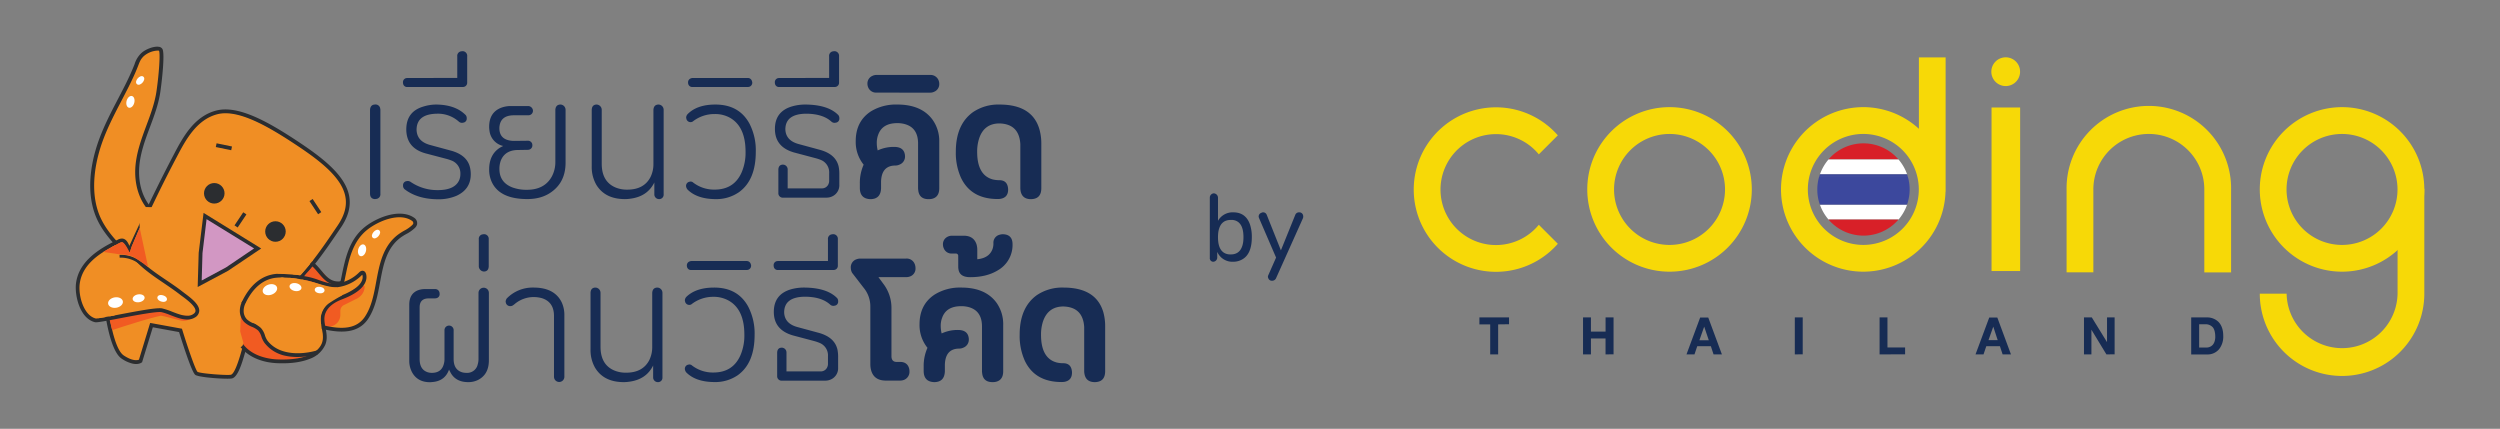 <svg id="Layer_1" data-name="Layer 1" xmlns="http://www.w3.org/2000/svg" viewBox="0 0 1315.26 225.59"><rect x="0" y="0" width="1315.26" height="225.59" fill="#808080" stroke="none"/><defs><style>.cls-1{fill:#172c54;}.cls-2{fill:#f7d907;}.cls-11,.cls-3{fill:none;}.cls-4{fill:#d82028;}.cls-5{fill:#fff;}.cls-6{fill:#3c489d;}.cls-7{fill:#f08e24;}.cls-8{fill:#2b2d30;}.cls-9{fill:#f15b22;}.cls-10{fill:#d297c3;}.cls-11{stroke:#2b2d30;stroke-miterlimit:10;stroke-width:1.5px;}</style></defs><path class="cls-1" d="M638.59,101.71a2.34,2.34,0,0,1,2.2,2.3v12.15a8.84,8.84,0,0,1,8-4.45q6.71,0,8.9,6.6a20.65,20.65,0,0,1,.9,6.4q0,9.36-5.5,12a9.51,9.51,0,0,1-4.3,1,8.72,8.72,0,0,1-8.4-5.2v3.15a2.23,2.23,0,0,1-2,2.05,1.84,1.84,0,0,1-1.9-2.05V104A2.25,2.25,0,0,1,638.59,101.71Zm15.6,23q0-8.25-5.6-9c-.36,0-.73,0-1.1,0q-5.6,0-6.55,6.55a20.58,20.58,0,0,0-.15,2.55q0,8.25,5.6,9a10.24,10.24,0,0,0,1.1.05q5.61,0,6.55-6.55A20.58,20.58,0,0,0,654.19,124.71Z"/><path class="cls-1" d="M664.39,111.71a2,2,0,0,1,2,1.2l7.5,18.8,7.61-18.8a2.1,2.1,0,0,1,2-1.2,2,2,0,0,1,2,1.35,3,3,0,0,1,.14.85,2.46,2.46,0,0,1-.2,1l-14.19,31.65a2.32,2.32,0,0,1-2,1.15,2,2,0,0,1-2-1.35,2.14,2.14,0,0,1-.2-.85,3.14,3.14,0,0,1,.35-1.05l3.95-8.95L662.5,115a3.26,3.26,0,0,1-.31-1,2,2,0,0,1,1.35-2A2.18,2.18,0,0,1,664.39,111.71Z"/><g id="Layer_2" data-name="Layer 2"><g id="Layer_1-2" data-name="Layer 1-2"><path class="cls-2" d="M878.35,142.93a43.28,43.28,0,1,1,43.28-43.27A43.28,43.28,0,0,1,878.35,142.93Zm0-72.45a29.19,29.19,0,1,0,29.19,29.18A29.18,29.18,0,0,0,878.35,70.48Z"/><path class="cls-2" d="M1087.24,143.28V99.66a43.28,43.28,0,1,1,86.55,0v43.65H1159.7V99.66a29.19,29.19,0,0,0-58.38,0v43.62Z"/><path class="cls-2" d="M1232.16,142.93a43.28,43.28,0,1,1,43.28-43.27A43.28,43.28,0,0,1,1232.16,142.93Zm0-72.45a29.19,29.19,0,1,0,29.18,29.18h0A29.21,29.21,0,0,0,1232.16,70.48Z"/><path class="cls-2" d="M1275.44,99.1v55.41a43.28,43.28,0,0,1-86.56,0H1203a29.19,29.19,0,0,0,58.37,0v-25.3"/><rect class="cls-2" x="1047.76" y="56.55" width="15.04" height="86.04"/><path class="cls-2" d="M1062.77,37.75a7.56,7.56,0,1,1-7.55-7.59A7.55,7.55,0,0,1,1062.77,37.75Z"/><path class="cls-2" d="M787.05,128.92a29.18,29.18,0,1,1,22.53-47.71l10-10a43.27,43.27,0,1,0-4,61.05,44.75,44.75,0,0,0,4-4l-10-10A29.11,29.11,0,0,1,787.05,128.92Z"/><path class="cls-1" d="M788.18,170.66v15.8H784v-15.8h-5.68V167h15.59v3.59Z"/><path class="cls-1" d="M844.68,186.46v-8.38H837v8.38h-4.16V167H837v7.45h7.7V167h4.2v19.4Z"/><path class="cls-1" d="M901.51,186.46l-1.43-4.34h-7.14l-1.47,4.32h-4.2l7.2-19.4h4.24l7.19,19.4Zm-4.93-14.62L894.06,179H899Z"/><path class="cls-1" d="M944.26,186.46V167h4.16v19.4Z"/><path class="cls-1" d="M988.86,186.46V167H993v15.82h9.28v3.58Z"/><path class="cls-1" d="M1053.59,186.46l-1.43-4.34H1045l-1.46,4.32h-4.21l7.22-19.4h4.24l7.18,19.4Zm-4.92-14.62-2.52,7.12H1051Z"/><path class="cls-1" d="M1108.2,186.46l-7.9-13,0,13h-3.91V167h4.12l8,13,0-13h4v19.4Z"/><path class="cls-1" d="M1169.66,176.67a10.66,10.66,0,0,1-2.16,7,7.86,7.86,0,0,1-6.49,2.8h-8.21V167H1161a8.48,8.48,0,0,1,6.14,2.34Q1169.65,171.95,1169.66,176.67Zm-4.21.4a11.45,11.45,0,0,0-.3-2.74,5.83,5.83,0,0,0-.88-2,5,5,0,0,0-4.29-1.72h-3v12.23h3.75a4.45,4.45,0,0,0,3.29-1.3,5.05,5.05,0,0,0,1.08-1.88,8.6,8.6,0,0,0,.37-2.62Z"/><path class="cls-3" d="M998.77,83.85H962l0,0H998.8Z"/><path class="cls-3" d="M998.81,115.5H962l0,0h36.78Z"/><path class="cls-3" d="M1009.49,99.66a29.18,29.18,0,1,0-29.17,29.19A29.2,29.2,0,0,0,1009.49,99.66ZM962,115.53l0,0a24.18,24.18,0,0,1-4.52-7.85c-.16-.45-.3-.91-.43-1.37a24.32,24.32,0,0,1,0-13.18c.13-.46.27-.92.43-1.37A24.18,24.18,0,0,1,962,83.88l0,0a24.25,24.25,0,0,1,36.76,0l0,0a24.38,24.38,0,0,1,4.53,7.85c.15.45.3.91.43,1.37a24.51,24.51,0,0,1,.91,6.56v0a24.33,24.33,0,0,1-.91,6.59c-.13.46-.27.92-.43,1.37a24.18,24.18,0,0,1-4.52,7.85l0,0a24.27,24.27,0,0,1-36.78,0Z"/><path class="cls-2" d="M1009.54,30.19V67.76a43.28,43.28,0,1,0,14,33.11h.06V30.19Zm-29.22,98.66a29.19,29.19,0,1,1,29.17-29.19A29.18,29.18,0,0,1,980.32,128.85Z"/><path class="cls-4" d="M980.4,75.42A24.22,24.22,0,0,0,962,83.85h36.76A24.2,24.2,0,0,0,980.4,75.42Z"/><path class="cls-5" d="M998.8,83.88H962a24.18,24.18,0,0,0-4.52,7.85h45.86A24.38,24.38,0,0,0,998.8,83.88Z"/><path class="cls-5" d="M1003.33,107.65H957.47A24.18,24.18,0,0,0,962,115.5h36.82A24.18,24.18,0,0,0,1003.33,107.65Z"/><path class="cls-4" d="M998.79,115.53H962a24.27,24.27,0,0,0,36.78,0Z"/><path class="cls-6" d="M1004.67,99.69v0a24.51,24.51,0,0,0-.91-6.56H957a24.32,24.32,0,0,0,0,13.18h46.72A24.33,24.33,0,0,0,1004.67,99.69Z"/><path class="cls-6" d="M1003.33,91.73H957.47c-.16.45-.3.91-.43,1.37h46.72C1003.63,92.64,1003.48,92.18,1003.33,91.73Z"/><path class="cls-6" d="M1003.76,106.28H957c.13.46.27.92.43,1.37h45.86C1003.49,107.2,1003.63,106.74,1003.76,106.28Z"/></g></g><path class="cls-1" d="M194.67,101.94V57.8c.11-1.82,1-2.75,2.57-2.81a2.47,2.47,0,0,1,2.81,2.25,2.51,2.51,0,0,1,.08.56v44.14a2.46,2.46,0,0,1-2.33,2.73,2.51,2.51,0,0,1-.56.08C195.58,104.64,194.73,103.7,194.67,101.94Z"/><path class="cls-1" d="M229.42,55q10.28.09,15.65,5.62a2.61,2.61,0,0,1,.48,1.61,2.13,2.13,0,0,1-2,2.32,1.58,1.58,0,0,1-.56.08,2.48,2.48,0,0,1-1.68-.72,16.46,16.46,0,0,0-11.4-4.09q-10.67.16-10.75,8.42.16,6.1,7,8l11.07,3q8.75,2.4,10.12,9.23a15.74,15.74,0,0,1,.32,3.21q0,7.86-7.47,11.31a24,24,0,0,1-9.79,1.85q-10.83-.09-17.57-5.3a2.44,2.44,0,0,1-.8-1.93,2.12,2.12,0,0,1,2-2.32,2.09,2.09,0,0,1,.56-.08,3.31,3.31,0,0,1,1.29.4,24.91,24.91,0,0,0,14.44,4.41q8.91,0,11.24-5.21a8.18,8.18,0,0,0,.64-3.21,7.24,7.24,0,0,0-4.9-7.23q-1-.39-2.16-.72l-11.4-3q-9.94-2.81-10-12.52,0-9.3,8.75-12A23.41,23.41,0,0,1,229.42,55Z"/><path class="cls-1" d="M240.57,41V29.64A2.36,2.36,0,0,1,242.74,27a2.59,2.59,0,0,1,.56-.08,2.45,2.45,0,0,1,2.49,2.73v13.8a2.21,2.21,0,0,1-1.68,2.25,4.06,4.06,0,0,1-.73.08H214.25a2.08,2.08,0,0,1-2.16-1.69,2.34,2.34,0,0,1-.08-.64,2.17,2.17,0,0,1,1.6-2.33,3.79,3.79,0,0,1,.64-.08Z"/><path class="cls-1" d="M280.38,58a2.35,2.35,0,0,1-1.77,2.57,2.51,2.51,0,0,1-.56.08h-7.62q-6.58,0-7.55,5.22a8.28,8.28,0,0,0-.16,1.52q0,5.46,5.3,6.5a11.52,11.52,0,0,0,2.41.24l7.14-.08A2.31,2.31,0,0,1,280,75.7a4.05,4.05,0,0,1,.08.72,2.27,2.27,0,0,1-1.77,2.33,4.05,4.05,0,0,1-.72.08l-4.9.08q-7,0-9.23,5.61a12.79,12.79,0,0,0-.72,4.34q0,7.06,6.74,9.71a21.29,21.29,0,0,0,7.71,1.28q9.22,0,13.08-6.9A16.06,16.06,0,0,0,292.17,85V57.8c.11-1.82,1-2.75,2.65-2.81a2.79,2.79,0,0,1,2.73,2.81V85.57q0,9.87-7.06,15.16-5.22,4-13.08,4-14,0-18.38-8.35a15.34,15.34,0,0,1-1.68-7.22q0-7.86,5.69-11.48c.59-.32,1.15-.61,1.69-.88a9.29,9.29,0,0,1-7.22-8.1,12,12,0,0,1-.16-2q0-7.21,5.77-9.79a14.11,14.11,0,0,1,5.7-1.12h9.23A2.62,2.62,0,0,1,280.38,58Z"/><path class="cls-1" d="M313.84,55a2.79,2.79,0,0,1,2.73,2.81V86.13q0,9.47,7.3,12.52a15.71,15.71,0,0,0,6.18,1.12q8.67,0,12.12-6.5a15.39,15.39,0,0,0,1.6-7.14V57.8c.11-1.82,1-2.75,2.65-2.81a2.79,2.79,0,0,1,2.73,2.81v44.46a2.32,2.32,0,0,1-2.41,2.49,2.47,2.47,0,0,1-2.49-2.49V96q-3.6,7.31-12.44,8.51a19.46,19.46,0,0,1-3,.24q-10.51,0-15.09-7.55a18.73,18.73,0,0,1-2.41-9.71V57.8C311.38,56,312.23,55.05,313.84,55Z"/><path class="cls-1" d="M376.35,55q12.43,0,17.9,9.95a30.6,30.6,0,0,1,3.37,14.93q0,14.92-8.91,21.27a21,21,0,0,1-12.36,3.61q-9.63-.09-14.6-5a3.26,3.26,0,0,1-.81-1.76,2.22,2.22,0,0,1,1.93-2.41,2.8,2.8,0,0,1,.64-.08,3.86,3.86,0,0,1,.8.24,18,18,0,0,0,11.64,4q10.19,0,14.2-9a26.12,26.12,0,0,0,2.09-10.91q0-13-7.94-17.73A15.87,15.87,0,0,0,376,60a18.39,18.39,0,0,0-11.64,4,2.4,2.4,0,0,1-.8.24,2.22,2.22,0,0,1-2.49-2,1.62,1.62,0,0,1-.08-.49,3,3,0,0,1,.81-1.76Q366.81,55,376.35,55Z"/><path class="cls-1" d="M364.31,45.77a2.13,2.13,0,0,1-2.24-1.69,2.34,2.34,0,0,1-.08-.64,2.19,2.19,0,0,1,1.6-2.25,1.93,1.93,0,0,1,.72-.16h29.05a2.2,2.2,0,0,1,2.25,1.69,1.89,1.89,0,0,1,.16.72,2.21,2.21,0,0,1-1.68,2.25,4.06,4.06,0,0,1-.73.08Z"/><path class="cls-1" d="M423.7,55q12.1.09,17.41,5.62a2.61,2.61,0,0,1,.48,1.61,2.12,2.12,0,0,1-2,2.32,2.15,2.15,0,0,1-.57.08,2.57,2.57,0,0,1-1.52-.56q-4.58-4.25-13.56-4.25Q413.26,60,413.18,68q.17,5.94,7,7.79l11.07,3q8.58,2.32,10,9a19.26,19.26,0,0,1,.32,3.54v5.85a6.42,6.42,0,0,1-3.45,6,6.9,6.9,0,0,1-3.29.8H411.5a2.34,2.34,0,0,1-2-2.08V89.1c.11-1.61.89-2.44,2.33-2.49a2.51,2.51,0,0,1,2.57,2.49v10h17.89a3.66,3.66,0,0,0,3.61-2.33,4.17,4.17,0,0,0,.33-1.6V91.1A7.06,7.06,0,0,0,432,84.2a23.57,23.57,0,0,0-3-1l-11.31-3q-10-2.88-10-12.36,0-9.22,9-11.87A25,25,0,0,1,423.7,55Z"/><path class="cls-1" d="M436.21,41V29.64A2.36,2.36,0,0,1,438.38,27a2.59,2.59,0,0,1,.56-.08,2.45,2.45,0,0,1,2.49,2.73v13.8a2.21,2.21,0,0,1-1.68,2.25,4.06,4.06,0,0,1-.73.08H409.89a2.08,2.08,0,0,1-2.16-1.69,2.34,2.34,0,0,1-.08-.64,2.17,2.17,0,0,1,1.6-2.33,3.79,3.79,0,0,1,.64-.08Z"/><path class="cls-1" d="M472.08,55q12.6,0,18.46,7.87a19.28,19.28,0,0,1,3.61,11.79V99q0,5-4.33,5.7a11.13,11.13,0,0,1-1.28.08q-5,0-5.46-4.82a5.18,5.18,0,0,1-.08-1V75.46q0-8.11-6.74-10.11a14.72,14.72,0,0,0-4.18-.57q-7.77,0-10,5.94a11.9,11.9,0,0,0-.8,4.42,16.55,16.55,0,0,0,.48,4,19.83,19.83,0,0,1,8.67-1.85c3.16,0,5,1.21,5.54,3.61a5.69,5.69,0,0,1,.16,1.29,4.49,4.49,0,0,1-2.89,4.41,5,5,0,0,1-2.09.48q-6.5,0-7.46,6.58a13.37,13.37,0,0,0-.16,2.09V99c-.11,3.8-1.95,5.72-5.54,5.78q-5.54-.16-5.62-5.78V96.64a23.42,23.42,0,0,1,2-10,19,19,0,0,1-4.17-12.36q0-10.59,8.18-15.81A25.33,25.33,0,0,1,472.08,55Z"/><path class="cls-1" d="M461.09,48.73a4.49,4.49,0,0,1-4.25-2.56,5,5,0,0,1-.48-2.09A4.32,4.32,0,0,1,459,39.91a4.65,4.65,0,0,1,2.09-.48h28.33A4.5,4.5,0,0,1,493.67,42a5,5,0,0,1,.48,2.09,4.31,4.31,0,0,1-2.65,4.17,4.58,4.58,0,0,1-2.08.48Z"/><path class="cls-1" d="M525.85,55q17.08,0,20.94,12.84a27,27,0,0,1,1.05,7.71V99c0,3.42-1.48,5.32-4.42,5.7a7.88,7.88,0,0,1-1,.08q-4.65,0-5.46-4.26a8.28,8.28,0,0,1-.16-1.52V75.78q-.64-10.52-10.91-10.84-8,0-10.67,7.63a22,22,0,0,0-1.13,7.3q0,12.28,8.19,14.53a14.57,14.57,0,0,0,3.45.4c2.67,0,4.2,1.31,4.57,3.93a6.48,6.48,0,0,1,.08,1q0,4.26-4.17,4.9a11.13,11.13,0,0,1-1.28.08q-14,0-19.34-11.16a31.83,31.83,0,0,1-2.73-13.72q0-14.37,9.07-20.86A23.82,23.82,0,0,1,525.85,55Z"/><path class="cls-1" d="M231.28,154.58a2.11,2.11,0,0,1-1.93,2.33,2.51,2.51,0,0,1-.56.08h-3.53c-2.94.1-4.44,1.63-4.49,4.57v27.28c0,3.75,1.41,6.08,4.25,7a7.45,7.45,0,0,0,2.17.32q5,0,6.26-4.5a9.59,9.59,0,0,0,.4-2.81v-15a2.41,2.41,0,1,1,4.81,0v15c0,3.86,1.55,6.21,4.66,7.07a8.54,8.54,0,0,0,2.08.24,5.65,5.65,0,0,0,5.94-4.5,9.26,9.26,0,0,0,.4-2.81V154.1a2.73,2.73,0,1,1,5.46,0v35.47q0,7.14-5.3,10.11a11.31,11.31,0,0,1-5.54,1.36q-7,0-9.62-5.62a5.63,5.63,0,0,1-.49-1q-2.16,6.1-8.9,6.58a8.59,8.59,0,0,1-1.13.08q-6.42,0-9.31-5a12.75,12.75,0,0,1-1.6-6.42V160.36q0-6.11,5-7.79a10.55,10.55,0,0,1,3.2-.48h5.3a2.26,2.26,0,0,1,2.41,1.85A2.8,2.8,0,0,1,231.28,154.58Z"/><path class="cls-1" d="M254.63,123.2a2.46,2.46,0,0,1,2.49,2.73v14.28c-.11,1.72-.94,2.6-2.49,2.65a2.85,2.85,0,0,1-2.73-2.65V125.93a2.36,2.36,0,0,1,2.17-2.65A2.51,2.51,0,0,1,254.63,123.2Z"/><path class="cls-1" d="M280.71,151.29q10.83,0,14.69,7.54a15.65,15.65,0,0,1,1.52,6.9v32.5a2.73,2.73,0,1,1-5.46,0v-32q0-7.38-6.42-9.38a17,17,0,0,0-4.49-.57,15.6,15.6,0,0,0-9.31,3.29c-.37.32-.8.67-1.28,1a2.36,2.36,0,0,1-1.45.48,2.27,2.27,0,0,1-2.4-1.93,2.29,2.29,0,0,1-.08-.64,3.7,3.7,0,0,1,.56-1.44A19,19,0,0,1,280.71,151.29Z"/><path class="cls-1" d="M313.21,151.29a2.78,2.78,0,0,1,2.73,2.81v28.32q0,9.48,7.3,12.52a15.71,15.71,0,0,0,6.18,1.13q8.67,0,12.12-6.5a15.46,15.46,0,0,0,1.6-7.15V154.1c.11-1.82,1-2.76,2.65-2.81a2.78,2.78,0,0,1,2.73,2.81v44.45a2.31,2.31,0,0,1-2.41,2.49,2.47,2.47,0,0,1-2.49-2.49v-6.26q-3.6,7.31-12.44,8.51a19.46,19.46,0,0,1-3,.24q-10.51,0-15.09-7.54a18.78,18.78,0,0,1-2.41-9.71V154.1C310.75,152.28,311.6,151.34,313.21,151.29Z"/><path class="cls-1" d="M375.72,151.29q12.43,0,17.9,10A30.55,30.55,0,0,1,397,176.16q0,14.94-8.91,21.27A20.92,20.92,0,0,1,375.72,201q-9.63-.07-14.6-5a3.29,3.29,0,0,1-.81-1.77,2.22,2.22,0,0,1,1.93-2.41,2.8,2.8,0,0,1,.64-.08,5.65,5.65,0,0,1,.8.24,18,18,0,0,0,11.64,4q10.19,0,14.2-9a26.17,26.17,0,0,0,2.09-10.92q0-13-7.94-17.73a16,16,0,0,0-8.35-2.17,18.46,18.46,0,0,0-11.64,4,2.4,2.4,0,0,1-.8.24,2.23,2.23,0,0,1-2.49-2,1.61,1.61,0,0,1-.08-.48,3,3,0,0,1,.81-1.77Q366.18,151.29,375.72,151.29Z"/><path class="cls-1" d="M363.68,142.06a2.12,2.12,0,0,1-2.24-1.68,2.41,2.41,0,0,1-.08-.65,2.18,2.18,0,0,1,1.6-2.24,1.93,1.93,0,0,1,.72-.16h29.05A2.2,2.2,0,0,1,395,139a1.93,1.93,0,0,1,.16.72,2.2,2.2,0,0,1-1.68,2.25,4.06,4.06,0,0,1-.73.08Z"/><path class="cls-1" d="M423.07,151.29q12.1.08,17.41,5.62a2.58,2.58,0,0,1,.48,1.6,2.13,2.13,0,0,1-2,2.33,2.67,2.67,0,0,1-.57.08,2.57,2.57,0,0,1-1.52-.56q-4.58-4.26-13.56-4.26-10.68.17-10.76,8.19.17,5.94,7,7.78l11.07,3q8.58,2.33,10,9a19.15,19.15,0,0,1,.32,3.53v5.86a6.43,6.43,0,0,1-3.45,6,7,7,0,0,1-3.29.8H410.87a2.35,2.35,0,0,1-2-2.09V185.39c.11-1.6.89-2.43,2.33-2.48a2.5,2.5,0,0,1,2.57,2.48v10h17.89a3.66,3.66,0,0,0,3.61-2.32,4.22,4.22,0,0,0,.33-1.61V187.4a7.06,7.06,0,0,0-4.18-6.9,23.49,23.49,0,0,0-3-1.05l-11.31-3q-10-2.9-10-12.36,0-9.23,9-11.88A25,25,0,0,1,423.07,151.29Z"/><path class="cls-1" d="M435.59,137.33v-11.4a2.36,2.36,0,0,1,2.16-2.65,2.59,2.59,0,0,1,.56-.08,2.46,2.46,0,0,1,2.49,2.73v13.8a2.2,2.2,0,0,1-1.68,2.25,4.06,4.06,0,0,1-.73.08H409.26a2.07,2.07,0,0,1-2.16-1.68,2.89,2.89,0,0,1-.08-.65,2.15,2.15,0,0,1,1.6-2.32,3,3,0,0,1,.64-.08Z"/><path class="cls-1" d="M481.65,141a4.37,4.37,0,0,1-3,4.49,6,6,0,0,1-1.93.32H462.15l2.48,3.37A20.89,20.89,0,0,1,469,162v25.68c.1,1.77,1,2.68,2.57,2.73h2q3.52,0,4.58,3a5.44,5.44,0,0,1,.32,1.84,4.57,4.57,0,0,1-3,4.66,6.2,6.2,0,0,1-1.93.32h-7.46q-6.49,0-7.87-5.78a12.41,12.41,0,0,1-.32-2.81V161.4a15.41,15.41,0,0,0-3.61-10.11l-5.94-7.7a5.25,5.25,0,0,1-.72-2.57,4.42,4.42,0,0,1,3.13-4.66,5.49,5.49,0,0,1,1.85-.32h24.07a4.5,4.5,0,0,1,4.57,2.89A5.75,5.75,0,0,1,481.65,141Z"/><path class="cls-1" d="M505.72,151.29q12.6,0,18.46,7.86a19.39,19.39,0,0,1,3.61,11.8v24.31q0,5-4.34,5.7a10.86,10.86,0,0,1-1.28.08q-5,0-5.46-4.81a6.35,6.35,0,0,1-.08-1V171.75q0-8.1-6.74-10.11a15,15,0,0,0-4.17-.56q-7.79,0-10,5.94a11.65,11.65,0,0,0-.8,4.41,16.49,16.49,0,0,0,.48,4A19.79,19.79,0,0,1,504,173.6q4.74,0,5.54,3.61a5.1,5.1,0,0,1,.16,1.28,4.49,4.49,0,0,1-2.89,4.42,4.93,4.93,0,0,1-2.08.48c-4.34,0-6.82,2.19-7.47,6.58a14.57,14.57,0,0,0-.16,2.08v3.21c-.1,3.8-1.95,5.73-5.53,5.78-3.69-.11-5.57-2-5.62-5.78v-2.32a23.35,23.35,0,0,1,2-9.95,19,19,0,0,1-4.18-12.36q0-10.59,8.19-15.81A25.31,25.31,0,0,1,505.72,151.29Z"/><path class="cls-1" d="M504.12,134.44a1.19,1.19,0,0,0-1.21-1.05h-2.17a4.34,4.34,0,0,1-4.17-2.64,5,5,0,0,1-.48-2.09,4.33,4.33,0,0,1,2.57-4.17,4.93,4.93,0,0,1,2.08-.48H507c3.48,0,5.73,1.49,6.74,4.49a10.09,10.09,0,0,1,.41,2.89v5c4.28-.42,7-2.3,8.1-5.61a9.06,9.06,0,0,0,.4-2.73,4.3,4.3,0,0,1,3.05-4.5,6.41,6.41,0,0,1,2-.32q4.89.17,5,5.06a15.37,15.37,0,0,1-7.86,14q-5.87,3.54-14.45,3.53-5.69,0-6.17-4.41a4.38,4.38,0,0,1-.08-.8Z"/><path class="cls-1" d="M559.48,151.29q17.1,0,20.95,12.84a27.26,27.26,0,0,1,1,7.7v23.43q0,5.15-4.41,5.7a8,8,0,0,1-1,.08q-4.66,0-5.46-4.25a7.66,7.66,0,0,1-.16-1.53V172.07q-.64-10.51-10.92-10.83-7.93,0-10.67,7.62a22,22,0,0,0-1.12,7.3q0,12.28,8.18,14.53a14.07,14.07,0,0,0,3.45.4c2.68,0,4.2,1.31,4.58,3.93a8,8,0,0,1,.08,1q0,4.25-4.17,4.89a11.17,11.17,0,0,1-1.29.08q-14,0-19.34-11.15a31.88,31.88,0,0,1-2.73-13.73q0-14.35,9.07-20.86A23.9,23.9,0,0,1,559.48,151.29Z"/><path class="cls-7" d="M80.18,112.05l.07-.17c-6-5.5-8.46-14-8.17-22.18.51-14.58,9.16-27,11.21-41.2,1.2-8.4,2.16-19.87,1.21-21.72s-7.28,0-9.76,2.58S72.46,33.11,70,38.64c-6.23,14-14.79,26.71-19,41.63-2.85,10.2-3.9,21.78-.41,32,3.42,10,11.38,17.36,18.66,24.63C72.94,128.6,76.6,120.34,80.18,112.05Z"/><path class="cls-7" d="M58.6,128.94C50.37,133.31,42.27,139.32,41,149.1c-.83,6.21,1.92,17.71,9.24,19.44,2,.46,29.64-3.23,34.06-2.31,5,1,12.94,2.81,17.66,0a3.69,3.69,0,0,0,1.94-3.95,5.38,5.38,0,0,0-1.41-2.08c-6.17-6.45-13-12.73-20.63-17.46-6.15-3.83-11.64-7-15-13.8-.55-1.09-1.29-2.33-2.5-2.46a3.63,3.63,0,0,0-1.91.51C61.15,127.62,59.87,128.26,58.6,128.94Z"/><path class="cls-7" d="M151.79,144.9c.41-.06,7.69-8.69,8.09-8.56,7.93,2.65,9.46,12.74,17.81,12.66a2.5,2.5,0,0,0,1.82-.53,2.44,2.44,0,0,0,.5-1.23c2.08-10,3.78-20.35,12.25-27.14,5.83-4.67,17.64-9.71,24.74-4.81a2.45,2.45,0,0,1,1.13,2.46,3,3,0,0,1-.82,1.31c-2.07,2.17-5.05,3.22-7.45,5-13.54,10.14-8.75,30.36-17.41,43.13-6.66,9.83-20.1,5.57-29.55,3.19l-8.4-2.12c-1.75-.44-7.51-.87-8.65-2.17l-7.22-8.21c-.29-1.71,10.43-10.61,12.06-12.28a2.23,2.23,0,0,1,.91-.67Z"/><path class="cls-7" d="M125.72,179.56c7.22,13,27.65,11.92,39.31,6.52a11.66,11.66,0,0,0,4.81-3.6c4-5.77-1.92-12.15.47-18.14,1.57-3.94,5.35-6.27,9.14-7.74,4.18-1.61,11.64-4.92,12.32-10.19.18-1.43-.28-4.24-2.21-2.31a21.14,21.14,0,0,1-12.11,6c-5.59.76-10.3-2.48-15.65-3.47s-10.6-2-16-1.56c-12.5.9-18.93,14.08-21.21,24.84A13.52,13.52,0,0,0,125.72,179.56Z"/><path class="cls-7" d="M79.63,106.83q5.9-12.18,12.19-24.23c4.93-9.39,10.65-19.9,21.76-22.79s27.15,6.12,42.87,16.58c20.87,13.89,33.31,26.2,21.64,43.45-7.94,11.73-15.78,23.37-26.17,32.8-10.2,9.25-18.81,15.91-23.29,29.47-1,2.9-3.79,15.6-7.18,16.66-1.62.5-16.77-.45-18.54-1.7s-8.34-22.58-8.34-22.58L79.33,171.7l-5.81,18.9s-2.87,2.2-9.35-2.09-8.89-28.11-8.89-28.12C63.13,142.34,71.09,124.48,79.63,106.83Z"/><path class="cls-8" d="M69.83,191.32A17.07,17.07,0,0,1,64,188.68c-6.8-4.5-9.24-27.86-9.34-28.85l0-.26.11-.24c6.45-14.84,15.05-34.35,24.37-53.6h0c4.14-8.57,8.14-16.51,12.21-24.26,4.73-9,10.62-20.23,22.39-23.3s27.92,6.23,43.67,16.71c12.39,8.25,24.14,17.34,26.24,28,1.08,5.47-.34,11-4.32,16.87l-.27.39c-7.71,11.4-15.69,23.19-26.06,32.59-1,.92-2,1.81-3,2.68-9,8-16.08,14.4-20,26.36-.17.52-.4,1.36-.69,2.39-1.95,7-4.1,14-7.14,14.91-1.88.59-17.38-.4-19.41-1.83-1.8-1.27-6.44-15.73-8.55-22.53L80.4,172.18l-5.64,18.36-.25.19C74.27,190.91,72.78,191.93,69.83,191.32ZM56.67,159.89c.71,6.69,3.5,23.85,8.43,27.11,4.68,3.1,7.2,2.55,8,2.24L79,169.89l16.72,3.05.18.59c3.1,10,6.93,21.05,8,22.08,1.42.94,15.89,2,17.63,1.53,2.24-.7,4.82-10,5.8-13.53.29-1.07.54-1.94.71-2.48,4.13-12.47,11.76-19.31,20.6-27.23,1-.87,2-1.76,3-2.67,10.19-9.24,17.75-20.4,25.75-32.22l.27-.4c3.66-5.41,5-10.44,4-15.35-1.95-9.93-13.35-18.7-25.38-26.7-15.37-10.23-31.1-19.29-42-16.44S97.63,73.74,93.09,82.4C89,90.14,85,98.05,80.91,106.6h0C71.66,125.72,63.11,145.09,56.67,159.89Z"/><circle class="cls-8" cx="112.73" cy="101.7" r="5.4"/><circle class="cls-8" cx="144.92" cy="121.8" r="5.4"/><rect class="cls-8" x="116.79" y="73.08" width="2.01" height="8.28" transform="translate(18.31 176.92) rotate(-78.31)"/><rect class="cls-8" x="164.92" y="104.54" width="2.01" height="8.28" transform="translate(-32.43 108.99) rotate(-33.31)"/><rect class="cls-8" x="122.36" y="114.67" width="8.28" height="2.01" transform="translate(-39.93 156.69) rotate(-56.28)"/><path class="cls-9" d="M127.61,164c-1-1.16-1.52-.51-2,1-1.43,4.45-2.81,12.78,1.85,17.2,5.85,5.52,16.47,8.39,24.06,8a4.59,4.59,0,0,0,1.18-.11l4-1.54c.72-.27,5.74-1,5-1.05-2.3-.24-10.89-1.2-15.6-2.67-8-2.51-8.45-7.42-8.49-9a4.37,4.37,0,0,0-1-2.83L132.81,171c-1.82-.94-4.69-2.59-5-4.6Z"/><path class="cls-9" d="M58.33,167.19l26.25-4.72,9.75,3.2s6.63.83,7,.59c.22-.14.18.55-1,1.43a7.35,7.35,0,0,1-4.84,1.05c-3.5-.91-10.48-2.71-10.86-2.63C77.4,167.59,59,173.69,59,173.69L57.61,168Z"/><polygon class="cls-10" points="105.08 149.32 105.57 133.07 107.91 113.66 121.73 122.2 135.56 130.74 119.4 141.61 105.08 149.32"/><path class="cls-8" d="M104,151l.53-18L107.1,112l30.31,18.73L120,142.45Zm4.68-35.69-2.15,17.85-.42,14.42,12.78-6.88,14.79-10Z"/><path class="cls-9" d="M164.52,140.31c-.17,0,.91-1.44-1,.93-1.57,1.93-2.3,2.38-3.63,4.25-1.23,1.72.91,3.48,1.61,5.29l2.57,6.55,4.48,11.43.34.88a3.41,3.41,0,0,0,2.8,2.2l.37,0a6.27,6.27,0,0,0,7-6.13l0-2.23a3.43,3.43,0,0,1,1.9-3l6-3s4.56-1.58,4.87-6.37c.16-2.47-5.62,1-9.47,3.48a3.4,3.4,0,0,1-5-1.46l-1.19-2.69a3.46,3.46,0,0,0-.84-1.16c-2.21-2-3.92-4.52-6.12-6.54C167.66,141.4,165.51,140.12,164.52,140.31Z"/><path class="cls-8" d="M69.74,138.12,67,135.44c-6.89-6.83-14-13.89-17.25-23.36-4-11.59-2-24.11.39-32.57,2.73-9.76,7.38-18.7,11.88-27.34,2.43-4.68,5-9.52,7.13-14.43.75-1.69,1.26-3,1.66-4a13.52,13.52,0,0,1,3.28-5.55c2.14-2.19,6.8-4,9.4-3.57a2.45,2.45,0,0,1,2,1.23c1.34,2.61-.39,17.36-1.11,22.33-.93,6.49-3.23,12.65-5.46,18.61-2.69,7.18-5.46,14.6-5.74,22.48-.3,8.75,2.56,16.55,7.85,21.4l.53.48-.36.83q-3.92,9.06-7.92,18.1ZM83.35,26.61l-.31,0a12,12,0,0,0-7.48,3c-1.56,1.6-1.93,2.56-2.84,4.88-.41,1.06-.92,2.37-1.69,4.11-2.21,5-4.74,9.83-7.19,14.53-4.45,8.55-9.05,17.4-11.73,27-2.28,8.19-4.22,20.28-.42,31.38,3.08,9,10,15.92,16.76,22.59l.63.61,2.36-5.38q3.89-8.79,7.71-17.62c-5.39-5.26-8.29-13.4-8-22.46C71.46,81,74.3,73.4,77,66.07c2.19-5.86,4.45-11.92,5.35-18.2,1.37-9.51,2-19.77,1.32-21.12A.81.81,0,0,0,83.35,26.61Z"/><path class="cls-8" d="M50,169.52h0c-8.12-1.93-10.83-14.4-10-20.55C41.42,138.1,51,131.83,58.13,128.05h0c1.28-.68,2.57-1.32,3.83-1.94a4.55,4.55,0,0,1,2.45-.6c1.92.18,2.84,2.1,3.29,3,4.15,8.33,12.1,13.69,19.78,18.87,2.88,1.94,5.85,3.94,8.55,6.06.27.21.63.47,1,.77,3.86,2.84,8,6.15,7.79,9.44a4.31,4.31,0,0,1-2.44,3.47c-3.69,2.17-8.4.34-12.56-1.26A32.81,32.81,0,0,0,85,164.23c-2.42-.5-13.93,1.69-22.34,3.3S51,169.72,50,169.52Zm14.29-42H64.2a2.89,2.89,0,0,0-1.36.41c-1.24.6-2.51,1.23-3.77,1.91h0c-7.28,3.86-15.8,9.57-17.12,19.4-.85,6.3,2.1,16.82,8.48,18.33.82.09,6.66-1,11.8-2,11.51-2.2,20.52-3.84,23.13-3.3A36.63,36.63,0,0,1,90.59,164c3.91,1.52,8,3.08,10.81,1.41,1.4-.82,1.44-1.59,1.45-1.84.13-2.49-4.85-6.15-7-7.72-.43-.31-.81-.59-1.09-.81-2.65-2.07-5.59-4.06-8.43-6-7.9-5.33-16.08-10.84-20.45-19.64C65.47,128.55,65,127.66,64.28,127.52Z"/><path class="cls-8" d="M171.2,173.44c-2.22-.46-4.38-1-6.38-1.53l-10.26-2.59c-.46-.11-1.29-.24-2.18-.38-3.46-.53-6-1-7-2.1L138,158.41l-.05-.28c-.24-1.43,1.85-3.75,9.74-10.78,1.18-1.06,2.21-2,2.59-2.37a3.3,3.3,0,0,1,1.33-.93l.07,0c.48-.45,2-2.12,3.18-3.48,4.8-5.38,4.86-5.36,5.65-5.1,3.85,1.29,6.21,4.1,8.49,6.82,2.62,3.13,4.88,5.82,9,5.79.27,0,.91,0,1.09-.21a1.84,1.84,0,0,0,.25-.75l.36-1.71c1.95-9.53,4-19.38,12.24-26,6.34-5.07,18.58-9.95,25.95-4.85a3.44,3.44,0,0,1,1.53,3.53,4,4,0,0,1-1.07,1.76,19.22,19.22,0,0,1-4.64,3.29,28.08,28.08,0,0,0-2.93,1.84c-7.5,5.61-9.12,14.35-10.85,23.61-1.25,6.74-2.55,13.7-6.33,19.28C188.38,175.52,179.36,175.13,171.2,173.44Zm-16.5-6.15.36.08,10.27,2.6c9.25,2.38,20.76,5.35,26.6-3.26,3.54-5.23,4.8-12,6-18.52,1.72-9.23,3.49-18.77,11.61-24.85a30.91,30.91,0,0,1,3.14-2,17.64,17.64,0,0,0,4.19-2.94,2.13,2.13,0,0,0,.57-.85,1.51,1.51,0,0,0-.73-1.4c-6.51-4.5-17.69.08-23.54,4.77-7.7,6.17-9.65,15.66-11.53,24.84l-.36,1.72a3.33,3.33,0,0,1-.75,1.71,3.37,3.37,0,0,1-2.54.84c-5.06.06-7.86-3.28-10.55-6.5-2-2.38-4.07-4.84-7.11-6-.79.76-2.68,2.89-4,4.36-3.56,4-3.61,4-4.1,4.07h0a1.9,1.9,0,0,0-.49.41c-.44.45-1.44,1.34-2.7,2.47-2.47,2.2-8.06,7.19-9,8.85l6.87,7.81c.57.65,4.09,1.19,5.78,1.45C153.47,167.08,154.18,167.18,154.7,167.29Z"/><path class="cls-8" d="M140.34,190.41c-7.07-1.47-12.57-5.09-15.5-10.36h0a14.52,14.52,0,0,1-1.21-10.36c1.21-5.73,6.4-24.5,22.11-25.63,5.6-.41,11.26.64,16.25,1.57a39,39,0,0,1,5.81,1.72c3.19,1.13,6.2,2.19,9.51,1.75a20.19,20.19,0,0,0,11.54-5.7c1.14-1.15,2-1.06,2.6-.79,1.35.66,1.45,2.86,1.31,3.93-.81,6.3-9.94,9.84-12.95,11-4.48,1.73-7.36,4.15-8.57,7.17-1,2.46-.49,5,0,7.68.57,2.91,1.15,5.91-.12,9a14,14,0,0,1-8,7.34c-4.47,1.82-10.15,2.61-16.89,2.36A35.81,35.81,0,0,1,140.34,190.41ZM162,147.68l-.36-.07c-4.87-.91-10.39-1.94-15.73-1.55-14.32,1-19.16,18.67-20.3,24.05a12.59,12.59,0,0,0,1,9h0c4.76,8.57,15.39,9.87,19.73,10,6.45.23,11.86-.51,16.06-2.22,1.94-.79,5.43-2.65,6.9-6.24,1-2.54.54-5.13,0-7.87s-1.13-5.79.08-8.8c1.42-3.57,4.69-6.36,9.71-8.3,7.31-2.84,11.25-6,11.68-9.39a3.9,3.9,0,0,0-.17-1.75,2.07,2.07,0,0,0-.32.28,22.11,22.11,0,0,1-12.7,6.28c-3.79.51-7.18-.69-10.45-1.85A39.71,39.71,0,0,0,162,147.68Z"/><path class="cls-7" d="M147.14,146.41a8.46,8.46,0,0,0-1.26,1.08l-1.66,1.63c-1.33,1.34-2.64,2.7-3.95,4.06q-2.78,2.9-5.52,5.84a1.67,1.67,0,0,1-1.3.53l-10.39-.37a1.7,1.7,0,0,0-1.73,1.38l-2.23,11.82a1.64,1.64,0,0,0,.24,1.24l5.39,8.24a1.7,1.7,0,0,0,3.07-.54l.22-.91c0-.23-1.28-4.67-1.59-5.82a1.7,1.7,0,0,1-.05-.5l.26-6.21a1.64,1.64,0,0,1,2.48-1.59l3.66,3.34.16.13c.69.49,3.21,2.05,3.87,1.94l30.66,5.71a1.7,1.7,0,0,0,2-1.82l-.33-3.56c-.11-1.18-.42-2.39-.42-3.57a10.59,10.59,0,0,1,4.25-8.82,74.52,74.52,0,0,1,6.53-3.95,1.87,1.87,0,0,0,.64-.54c.62-.91-.91-1.92-1.39-2.5s-1.29-1.44-2-1.47c-4.48-.19-8.76-1.93-13.05-3A58.86,58.86,0,0,0,148.75,146,2.94,2.94,0,0,0,147.14,146.41Z"/><path class="cls-7" d="M74.18,134.89,86,109.11l-12.91-.25.41,11-4.16,9.74-1.11,3.31a16.07,16.07,0,0,1-2.4-3.6L62.69,128l-4.2,2.2L50.8,162.29l.72,5.11L60.19,166l11.45-29.12s6,2.52,5.13,1.57l-5.13-4Z"/><path class="cls-11" d="M62.92,134.81A16.74,16.74,0,0,1,75,139.35"/><path class="cls-7" d="M158.84,130.76c-1.48.78-13,13.19-13,13.19l12.2.8,6.57-7.71Z"/><path class="cls-8" d="M150.53,187.25a18.75,18.75,0,0,1-11.4-6.85,12,12,0,0,1-1.62-3.32,8.3,8.3,0,0,0-1.68-3.17,11.22,11.22,0,0,0-3.37-2,13,13,0,0,1-4-2.51,8.39,8.39,0,0,1-2.28-5.47,11.2,11.2,0,0,1,1.35-5.63l1.78.94a9.06,9.06,0,0,0-1.12,4.6,6.35,6.35,0,0,0,1.7,4.15,11.39,11.39,0,0,0,3.42,2.1,13,13,0,0,1,3.94,2.45,10,10,0,0,1,2.14,3.9,10.38,10.38,0,0,0,1.33,2.78c5.85,7.58,17.26,7.64,26,5.16l.55,1.94C164.44,187.07,157.4,188.67,150.53,187.25Z"/><ellipse class="cls-5" cx="60.77" cy="159.17" rx="3.93" ry="2.76" transform="translate(-25.11 12.02) rotate(-9.37)"/><ellipse class="cls-5" cx="72.94" cy="156.93" rx="3.18" ry="2.08" transform="translate(-24.58 13.97) rotate(-9.37)"/><ellipse class="cls-5" cx="85.31" cy="157" rx="1.69" ry="2.59" transform="translate(-89.76 192.72) rotate(-73.01)"/><ellipse class="cls-5" cx="68.61" cy="53.59" rx="3.18" ry="2.08" transform="translate(-0.72 106.24) rotate(-75.2)"/><ellipse class="cls-5" cx="73.75" cy="42.32" rx="2.59" ry="1.69" transform="translate(-6.66 69.99) rotate(-48.84)"/><ellipse class="cls-5" cx="190.48" cy="131.68" rx="3.18" ry="2.08" transform="translate(14.52 282.21) rotate(-75.2)"/><ellipse class="cls-5" cx="197.82" cy="123.14" rx="2.59" ry="1.69" transform="translate(-25.08 191.03) rotate(-48.84)"/><ellipse class="cls-5" cx="142.01" cy="152.38" rx="3.93" ry="2.76" transform="translate(-42.52 55.77) rotate(-19.38)"/><ellipse class="cls-5" cx="155.46" cy="151.05" rx="2.08" ry="3.18" transform="translate(-23.96 272.67) rotate(-78.31)"/><ellipse class="cls-5" cx="168.17" cy="152.6" rx="1.69" ry="2.59" transform="translate(-3.74 300.98) rotate(-83.02)"/><path class="cls-9" d="M54.36,132.55l8.49,1.25a23.43,23.43,0,0,1,6.52,1c2.31.94,8.56,5.71,8.56,5.71l-4.44-20.63-2.87,6.72-1.29,3-1.11,3.31s-2.66-6.08-4.42-5.49S54.36,132.55,54.36,132.55Z"/></svg>